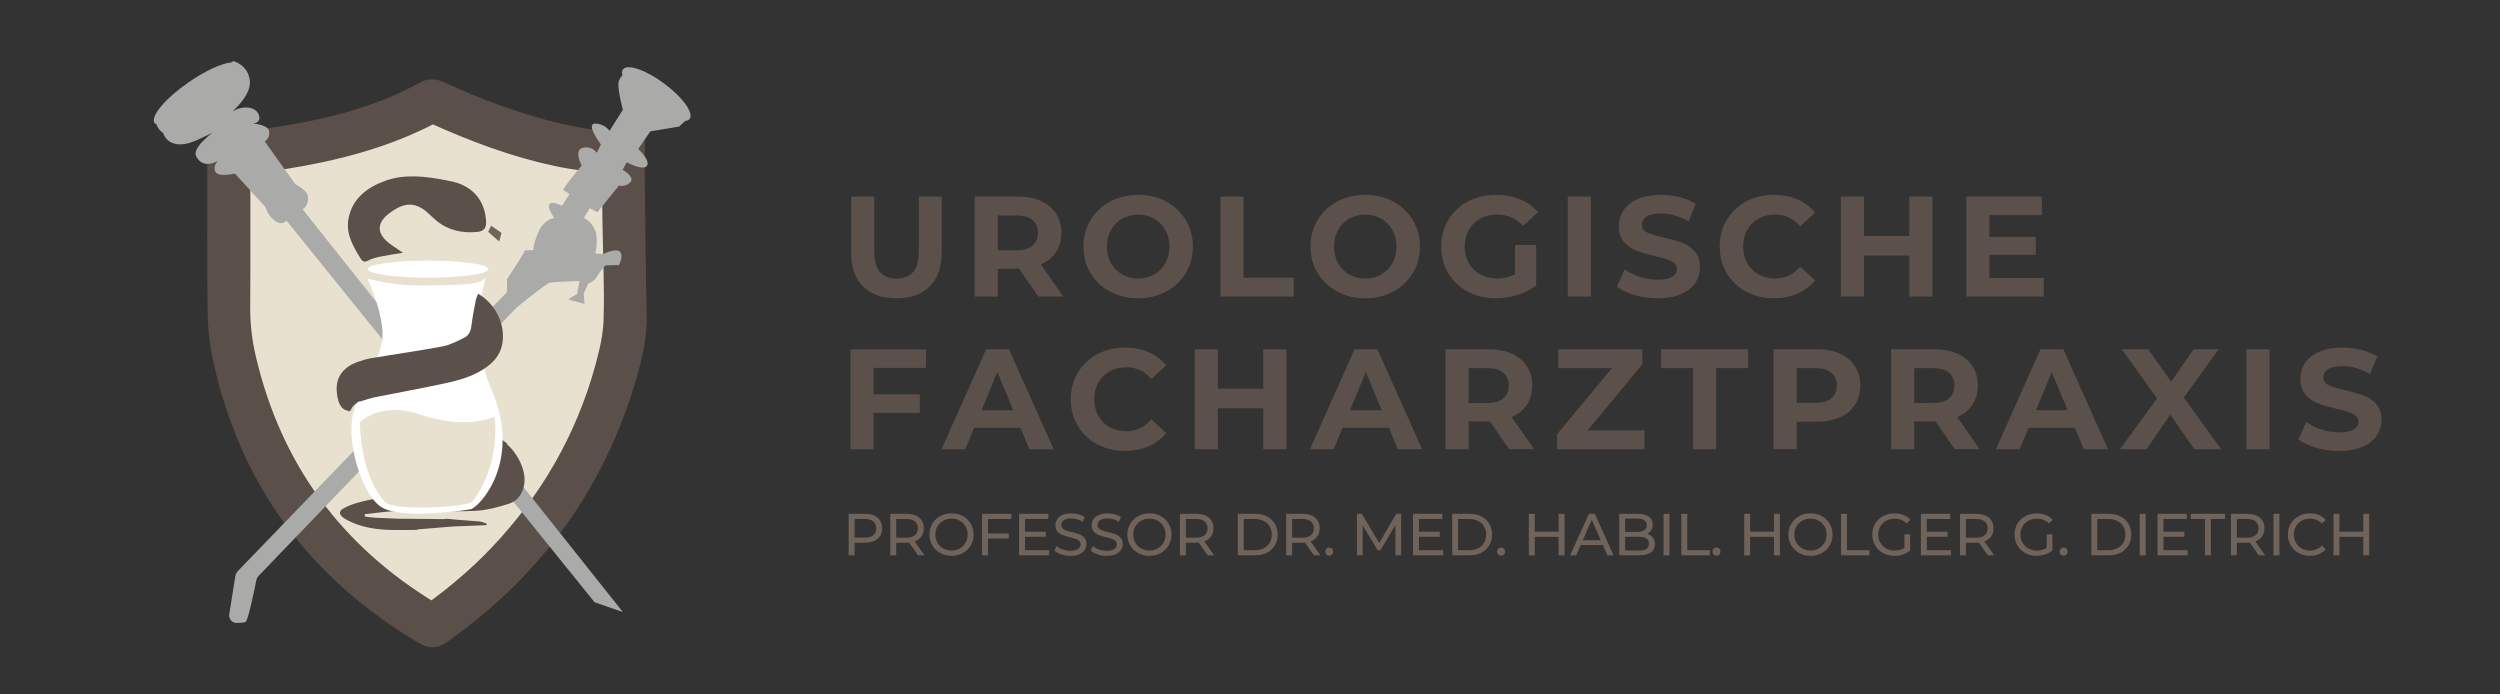 <?xml version="1.0" encoding="UTF-8"?><svg id="Ebene_1" xmlns="http://www.w3.org/2000/svg" viewBox="0 0 1422.93 395.12"><rect x="0" y="0" width="1422.93" height="395.12" fill="#333333" stroke="none"/><defs><style>.cls-1{fill:#e9e1d0;}.cls-2{fill:#5b5049;stroke:#5b5049;stroke-miterlimit:10;stroke-width:19px;}.cls-3{fill:#5c514a;}.cls-4{fill:#fff;}.cls-5{fill:#6f635a;}.cls-6{fill:#aaaaa9;}</style></defs><path class="cls-1" d="M128.6,87.14l111.93-30.54,108.44,29.77s3.43,110.18,2.29,110.57-27.45,81.21-59.86,111.33c-32.41,30.12-49.95,43.08-49.95,43.08,0,0-105.99-67.1-110.18-142.97-4.19-75.87-2.67-121.24-2.67-121.24Z"/><path class="cls-2" d="M127.53,85.65c11.42-1.45,22.48-2.54,33.43-4.3,29.05-4.67,57.31-11.94,83.31-26.36,1.03-.57,2.96-.25,4.17.31,22.4,10.35,45.42,18.91,69.48,24.49,12.18,2.83,24.49,4.61,37.02,4.68.6,0,1.21.09,2.56.19,0,6.53-.07,12.94.01,19.35.31,25.05.53,50.11,1.06,75.15.3,13.98-3.37,27.19-7.49,40.23-18.31,57.96-53.01,103.88-102.7,138.65-1.63,1.14-2.79,1.09-4.44.13-60.71-35.55-99.03-87.43-113.7-156.38-1.76-8.27-2.5-16.89-2.59-25.36-.31-29.01-.12-58.03-.12-87.05v-3.73ZM132.97,90.51c0,1.17,0,2.39,0,3.61,0,26.94.13,53.89-.06,80.83-.07,10.28,1.17,20.35,3.5,30.28,15.05,63.95,51.04,112.59,107.21,146.46,1.78,1.08,2.98,1.03,4.66-.19,13.6-9.83,26.34-20.64,37.95-32.78,29.59-30.95,50.4-66.95,61.77-108.24,2.52-9.16,4.74-18.69,5.04-28.11.57-18.27-.34-36.59-.61-54.89-.17-11.23-.37-22.46-.4-33.69-.01-3.07-.99-4.02-4.23-4.36-9.9-1.02-19.86-2.09-29.58-4.13-24.19-5.09-47.19-13.8-69.68-23.95-1.2-.54-3.1-.74-4.19-.17-26.34,13.92-54.72,21.13-83.89,25.75-9,1.43-18.08,2.37-27.48,3.58Z"/><path class="cls-6" d="M172.23,119.1s4.02-2.14,2.92-7.85c-.6-3.1-7.03-6.38-7.03-6.38l-17.45-24.4s2.9-1.47,2.58-5.5c-.32-4.03-9.09-4.62-9.09-4.62,0,0,4.91-.49,3.1-5.15-1.81-4.66-9.17-5.06-13.66-2.37-4.49,2.69,9.52-7.3,8.62-16.68-.9-9.39-9.48-11.37-9.48-11.37l-1.01.74c-5.43.49-14.71,4.65-24.24,11.22-13.31,9.17-22.06,19.58-19.54,23.23.27.39.66.69,1.16.9.48,1.57,1.53,3.36,3.72,4.84,0,0,3.25,12.12,21.1,3.21,17.86-8.91-6.24,3.03-2.09,10.42,4.16,7.39,12.26,2.19,12.26,2.19,0,0-3.09,2.87-1.53,6.21,1.55,3.34,11.13,1.04,11.13,1.04l17.31,18.97s1.28,4.76,5.12,7.66c4.8,3.63,6.84.05,6.84.05l175.44,217.33,16.09,5.55L172.23,119.1Z"/><path class="cls-6" d="M378.02,47.52c-10.48-7.77-20.98-11.36-23.45-8.02-.6.81-.67,1.96-.28,3.33-.95,1.02-1.81,2.26-2.16,3.64-.94,3.67,2.4,15.97,2.4,15.97l-7.6,12.03s-2.79-4.19-8.29-4.12c-5.5.07,3.4,11.88,3.4,11.88l-2.36,4.74s-2.79-4.19-8.05-2.82c-5.26,1.37-.57,10.06-.57,10.06,0,0-11.68,13.99-10.44,14.16s3.5,2.18,3.5,2.18l-4.3,6.58s-5.51-2.89-7.04-.99,2.68,7.98,2.68,7.98c0,0-5.97.43-9.21,8.42-3.24,7.99-2.64,9.77-2.64,9.77,0,0-3.94.23-4.99.21.21,1.16-10,16.27-10,16.27l-.1,7.51-152.47,158.03c-1.15.98-1.92,2.34-2.15,3.83l-3.41,21.45c-.42,2.61,1.61,4.99,4.25,4.96,2.08-.02,4.19-.17,5.01-.62,1.5-.83,4.88-17.34,6.07-23.35.28-1.41,1.03-2.68,2.12-3.61l145.99-151.82s16.71-13.71,18.9-14.24,17.04-.99,17.04-.99l-1.46,7.4-5.08,3.09,9.35,2.58-.43-5.97,2.47-5.57s3.55-1.19,5.26-4.33c1.71-3.14,4.66-6.1,4.66-6.1l7.63-.19s2.83-5.09.63-7.52c-2.19-2.42-9.46,1.2-9.46,1.2l-4.62-.23s2.05-8.58-.21-13.55c-2.26-4.96-6.23-6.79-6.23-6.79l3.3-5.45,4.32,2.3,12.27-15.17s4.08,1,6.62-2.03c2.54-3.02-4.51-6.97-4.51-6.97l2.3-4.32s9.42,5.13,11.54,2.04c2.12-3.08-4.99-9.57-4.99-9.57l6.9-10.01,16.44-2.76,3.43-3.18c1.14-.12,2.02-.5,2.53-1.19,2.48-3.34-4.01-12.34-14.49-20.11Z"/><path class="cls-6" d="M303.37,128.09c-.31.06-.22.08.11.09-.01-.06-.04-.1-.11-.09Z"/><path class="cls-3" d="M288.68,252.98l-.15-.68-19.28-13.65c-3.65-3.05-6.95-5.61-11.56-5.61-12.06,0-24.13-.12-36.19.08-4.01.07-8.01.97-11.69,1.45,6.65,2.07,13.38,3.99,20.04,6.17,11.14,4.31,28.09,12.23,39.15,23.82.02.03.03.06.05.09,1.06,1.24,2.14,2.47,3.23,3.69.89,1.14,1.73,2.31,2.49,3.51.42.66.83,1.28,1.23,1.86-3.92,3.98-9.38,5.98-15.76,6.52-8.39.72-16.83.7-25.23,1.33-11.18.85-22.4,1.73-33.19,5.1-2.35.73-4.69,1.74-6.79,3.01-2.03,1.23-2.01,3.06-.14,4.6.87.72,1.87,1.31,2.88,1.84,7.16,3.75,14.94,5.1,22.88,5.45,5.57.25,11.16.05,16.96.05-.03-.1-.06-.18-.09-.28l19.86-1.64c6.54-.27,13.03-.53,19.52-.79.03-.3.06-.59.1-.89-1.42-.43-2.81-1.11-4.26-1.25-5.77-.54-11.57-.72-17.32-1.42-1.13-.14-2.09-.09-2.91.12l-24.26-.24.09.09c-5.05-.19-10.09-.4-15.13-.67-1.86-.1-3.7-.43-5.56-.65,0-.43-.01-.87-.02-1.3,5.92-.6,11.84-1.64,17.77-1.73,14.87-.23,29.77.39,44.62-.18,6.62-.26,13.33-2.04,19.69-4.09,5-1.61,7.96-5.95,8.7-11.32,1.01-7.29-3.3-16.66-9.71-22.42Z"/><path class="cls-4" d="M209.05,158.45s13.95,4.29,31.3,4.02c17.35-.28,32.42.02,35.44-3.83,3.03-3.85-11.55,27.31,3.93,63.03,17.9,41.3-7.23,67.36-11.91,68.19s-37.7,5.63-49.81-.7c-12.12-6.33-20.95-38.1-17.1-53.24,3.85-15.14,12.94-26.43,16.25-39.93,3.3-13.49-8.09-37.54-8.09-37.54Z"/><path class="cls-3" d="M209.63,148.25c2.09-1.08,4.47-1.71,6.79-2.19,4.13-.85,8.31-1.43,12.95-2.21-3-2.06-5.74-3.72-8.23-5.7-6.47-5.16-6.76-10.98-.34-16.13,9.84-7.91,16.44-6.83,23.59-.05,1.36,1.29,2.73,2.58,4.18,3.76,6.79,5.53,14.7,7.1,23.18,6.27,3.59-.35,5.06-2.29,4.93-5.6-.45-11.87-7.29-20.22-18.82-22.96-1.62-.39-3.25-.73-4.89-1.03-11.25-2.06-22.62-3.48-33.64.48-10.54,3.79-19.18,10.36-21.09,22.17-1.32,8.17,2.81,15.33,7.04,22.13,1.14,1.83,2.31,2.13,4.34,1.07Z"/><path class="cls-5" d="M285.44,132.57c-1.43-.99-3.47-2.4-5.88-4.07-.6,1.2-1.14,2.3-1.71,3.46,2.29,2,4.38,3.83,6.28,5.49.43-1.58.83-3.07,1.32-4.87Z"/><path class="cls-3" d="M197.86,233.71c.18.16.36.31.55.46.42-.2.84-.41,1.26-.61,0,0,.32-2.53,4.86-5.21.05.09.1.19.16.28,3.12-.92,5.86-1.96,8.69-2.53,13.04-2.64,26.15-4.95,39.16-7.77,9.24-2,18.42-4.43,26-10.64,3.93-3.22,6.57-7.19,7.41-12.28,1.78-10.75-3.85-22.42-13.8-28.22-.48,1.29-1.12,2.49-1.37,3.78-.91,4.8-1.88,9.6-2.46,14.44-.37,3.06-1.47,5.56-4.17,6.85-3.92,1.88-7.9,4.08-12.09,4.87-13.79,2.59-27.71,4.53-41.54,6.88-1.83.31-3.58.82-5.24,1.49-1.27.29-14.45,3.66-13.66,16.77.56,9.32,4.05,11.19,6.26,11.43Z"/><ellipse class="cls-4" cx="243.62" cy="153.17" rx="34.4" ry="4.85"/><path class="cls-1" d="M281.56,237.57c0-1.72-12.71,8.3-43.2-1.86-21.98-7.32-33.5,4.58-33.5,4.63,0,.25-.13,30.26,14.39,45.48,5.06,5.3,47.14,2.87,49.67-.41,16.39-21.35,12.65-47.47,12.65-47.84Z"/><path class="cls-3" d="M491.22,163.03c-4.53-4.5-6.79-10.92-6.79-19.26v-31.86h13.17v31.38c0,10.19,4.23,15.28,12.68,15.28,4.12,0,7.26-1.23,9.43-3.7,2.17-2.47,3.25-6.33,3.25-11.58v-31.38h13.01v31.86c0,8.35-2.26,14.77-6.79,19.26-4.53,4.5-10.85,6.75-18.98,6.75s-14.46-2.25-18.98-6.75Z"/><path class="cls-3" d="M591,168.8l-10.97-15.85h-12.11v15.85h-13.17v-56.9h24.63c5.04,0,9.42.84,13.13,2.52,3.71,1.68,6.57,4.06,8.58,7.15,2,3.09,3.01,6.75,3.01,10.97s-1.02,7.87-3.05,10.93c-2.03,3.06-4.92,5.41-8.66,7.03l12.76,18.29h-14.14ZM587.67,125.19c-2.06-1.71-5.07-2.56-9.02-2.56h-10.73v19.83h10.73c3.95,0,6.96-.87,9.02-2.6,2.06-1.73,3.09-4.17,3.09-7.32s-1.03-5.65-3.09-7.36Z"/><path class="cls-3" d="M631.84,165.95c-4.74-2.55-8.45-6.06-11.14-10.53-2.68-4.47-4.02-9.5-4.02-15.08s1.34-10.61,4.02-15.08c2.68-4.47,6.39-7.98,11.14-10.53,4.74-2.55,10.07-3.82,15.97-3.82s11.22,1.27,15.93,3.82c4.71,2.55,8.43,6.06,11.14,10.53,2.71,4.47,4.06,9.5,4.06,15.08s-1.36,10.61-4.06,15.08c-2.71,4.47-6.42,7.98-11.14,10.53-4.71,2.55-10.03,3.82-15.93,3.82s-11.23-1.27-15.97-3.82ZM656.92,156.24c2.71-1.54,4.84-3.7,6.38-6.46s2.32-5.91,2.32-9.43-.77-6.67-2.32-9.43-3.67-4.92-6.38-6.46c-2.71-1.54-5.74-2.32-9.1-2.32s-6.39.77-9.1,2.32c-2.71,1.54-4.84,3.7-6.38,6.46-1.54,2.76-2.32,5.91-2.32,9.43s.77,6.67,2.32,9.43c1.54,2.76,3.67,4.92,6.38,6.46,2.71,1.54,5.74,2.32,9.1,2.32s6.39-.77,9.1-2.32Z"/><path class="cls-3" d="M694.63,111.9h13.17v46.17h28.53v10.73h-41.7v-56.9Z"/><path class="cls-3" d="M761.09,165.95c-4.74-2.55-8.45-6.06-11.14-10.53-2.68-4.47-4.02-9.5-4.02-15.08s1.34-10.61,4.02-15.08c2.68-4.47,6.39-7.98,11.14-10.53,4.74-2.55,10.07-3.82,15.97-3.82s11.22,1.27,15.93,3.82c4.71,2.55,8.43,6.06,11.14,10.53,2.71,4.47,4.06,9.5,4.06,15.08s-1.36,10.61-4.06,15.08c-2.71,4.47-6.42,7.98-11.14,10.53-4.71,2.55-10.03,3.82-15.93,3.82s-11.23-1.27-15.97-3.82ZM786.16,156.24c2.71-1.54,4.84-3.7,6.38-6.46s2.32-5.91,2.32-9.43-.77-6.67-2.32-9.43-3.67-4.92-6.38-6.46c-2.71-1.54-5.74-2.32-9.1-2.32s-6.39.77-9.1,2.32c-2.71,1.54-4.84,3.7-6.38,6.46-1.54,2.76-2.32,5.91-2.32,9.43s.77,6.67,2.32,9.43c1.54,2.76,3.67,4.92,6.38,6.46,2.71,1.54,5.74,2.32,9.1,2.32s6.39-.77,9.1-2.32Z"/><path class="cls-3" d="M862.33,139.45h12.03v23.09c-3.09,2.33-6.66,4.12-10.73,5.36s-8.16,1.87-12.27,1.87c-5.91,0-11.22-1.26-15.93-3.78-4.71-2.52-8.41-6.02-11.1-10.49s-4.02-9.52-4.02-15.16,1.34-10.69,4.02-15.16,6.41-7.97,11.18-10.49c4.77-2.52,10.13-3.78,16.09-3.78,4.99,0,9.51.84,13.57,2.52,4.06,1.68,7.48,4.12,10.24,7.32l-8.45,7.8c-4.06-4.28-8.97-6.42-14.71-6.42-3.63,0-6.86.76-9.67,2.28-2.82,1.52-5.01,3.66-6.58,6.42-1.57,2.76-2.36,5.93-2.36,9.51s.79,6.67,2.36,9.43c1.57,2.76,3.75,4.92,6.54,6.46,2.79,1.54,5.97,2.32,9.55,2.32,3.79,0,7.21-.81,10.24-2.44v-16.66Z"/><path class="cls-3" d="M892.32,111.9h13.17v56.9h-13.17v-56.9Z"/><path class="cls-3" d="M930.4,167.95c-4.2-1.22-7.57-2.8-10.12-4.76l4.47-9.92c2.44,1.79,5.34,3.22,8.7,4.31,3.36,1.08,6.72,1.63,10.08,1.63,3.74,0,6.5-.56,8.29-1.67,1.79-1.11,2.68-2.59,2.68-4.43,0-1.35-.53-2.48-1.59-3.37-1.06-.89-2.41-1.61-4.06-2.15-1.65-.54-3.89-1.14-6.71-1.79-4.34-1.03-7.88-2.06-10.65-3.09-2.76-1.03-5.14-2.68-7.11-4.96-1.98-2.28-2.97-5.31-2.97-9.1,0-3.3.89-6.3,2.68-8.98s4.48-4.81,8.09-6.38c3.6-1.57,8.01-2.36,13.21-2.36,3.63,0,7.18.43,10.65,1.3,3.47.87,6.5,2.11,9.1,3.74l-4.06,10c-5.26-2.98-10.51-4.47-15.77-4.47-3.69,0-6.41.6-8.17,1.79-1.76,1.19-2.64,2.76-2.64,4.71s1.02,3.4,3.05,4.35c2.03.95,5.13,1.88,9.31,2.8,4.33,1.03,7.88,2.06,10.65,3.09,2.76,1.03,5.13,2.66,7.11,4.88,1.98,2.22,2.97,5.23,2.97,9.02,0,3.25-.91,6.22-2.72,8.9-1.82,2.68-4.54,4.81-8.17,6.38-3.63,1.57-8.05,2.36-13.25,2.36-4.5,0-8.85-.61-13.05-1.83Z"/><path class="cls-3" d="M993.88,165.99c-4.69-2.52-8.37-6.02-11.05-10.49s-4.02-9.52-4.02-15.16,1.34-10.69,4.02-15.16,6.37-7.97,11.05-10.49c4.69-2.52,9.96-3.78,15.81-3.78,4.93,0,9.39.87,13.37,2.6,3.98,1.73,7.33,4.23,10.04,7.48l-8.45,7.8c-3.85-4.44-8.62-6.67-14.31-6.67-3.52,0-6.67.77-9.43,2.32-2.76,1.54-4.92,3.7-6.46,6.46-1.54,2.76-2.32,5.91-2.32,9.43s.77,6.67,2.32,9.43c1.54,2.76,3.7,4.92,6.46,6.46,2.76,1.54,5.91,2.32,9.43,2.32,5.69,0,10.46-2.25,14.31-6.75l8.45,7.8c-2.71,3.31-6.07,5.83-10.08,7.56-4.01,1.73-8.48,2.6-13.41,2.6-5.8,0-11.04-1.26-15.73-3.78Z"/><path class="cls-3" d="M1099.92,111.9v56.9h-13.17v-23.33h-25.85v23.33h-13.17v-56.9h13.17v22.43h25.85v-22.43h13.17Z"/><path class="cls-3" d="M1163.24,158.23v10.57h-44.06v-56.9h43v10.57h-29.91v12.36h26.42v10.24h-26.42v13.17h30.97Z"/><path class="cls-3" d="M497.21,209.37v15.04h26.34v10.57h-26.34v20.73h-13.17v-56.9h43v10.57h-29.83Z"/><path class="cls-3" d="M580.85,243.51h-26.42l-5.04,12.19h-13.49l25.36-56.9h13.01l25.44,56.9h-13.82l-5.04-12.19ZM576.71,233.51l-9.02-21.78-9.02,21.78h18.05Z"/><path class="cls-3" d="M624.54,252.9c-4.69-2.52-8.37-6.02-11.05-10.49-2.68-4.47-4.02-9.52-4.02-15.16s1.34-10.69,4.02-15.16c2.68-4.47,6.37-7.97,11.05-10.49,4.69-2.52,9.96-3.78,15.81-3.78,4.93,0,9.39.87,13.37,2.6,3.98,1.73,7.33,4.23,10.04,7.48l-8.45,7.8c-3.85-4.44-8.62-6.67-14.31-6.67-3.52,0-6.67.77-9.43,2.32s-4.92,3.7-6.46,6.46-2.32,5.91-2.32,9.43.77,6.67,2.32,9.43,3.7,4.92,6.46,6.46,5.91,2.32,9.43,2.32c5.69,0,10.46-2.25,14.31-6.75l8.45,7.8c-2.71,3.31-6.07,5.83-10.08,7.56-4.01,1.73-8.48,2.6-13.41,2.6-5.8,0-11.04-1.26-15.73-3.78Z"/><path class="cls-3" d="M732.2,198.8v56.9h-13.17v-23.33h-25.85v23.33h-13.17v-56.9h13.17v22.43h25.85v-22.43h13.17Z"/><path class="cls-3" d="M790.56,243.51h-26.42l-5.04,12.19h-13.49l25.36-56.9h13.01l25.44,56.9h-13.82l-5.04-12.19ZM786.42,233.51l-9.02-21.78-9.02,21.78h18.05Z"/><path class="cls-3" d="M859,255.7l-10.97-15.85h-12.11v15.85h-13.17v-56.9h24.63c5.04,0,9.42.84,13.13,2.52,3.71,1.68,6.57,4.06,8.58,7.15,2,3.09,3.01,6.75,3.01,10.97s-1.02,7.87-3.05,10.93c-2.03,3.06-4.92,5.41-8.66,7.03l12.76,18.29h-14.14ZM855.67,212.09c-2.06-1.71-5.07-2.56-9.02-2.56h-10.73v19.83h10.73c3.95,0,6.96-.87,9.02-2.6,2.06-1.73,3.09-4.17,3.09-7.32s-1.03-5.65-3.09-7.36Z"/><path class="cls-3" d="M935.98,244.97v10.73h-49.75v-8.54l31.21-37.63h-30.56v-10.73h47.88v8.53l-31.13,37.64h32.35Z"/><path class="cls-3" d="M963.61,209.53h-18.21v-10.73h49.58v10.73h-18.21v46.17h-13.17v-46.17Z"/><path class="cls-3" d="M1047.22,201.32c3.71,1.68,6.57,4.06,8.58,7.15,2,3.09,3.01,6.75,3.01,10.97s-1,7.82-3.01,10.93c-2.01,3.12-4.86,5.5-8.58,7.15-3.71,1.65-8.09,2.48-13.13,2.48h-11.46v15.69h-13.17v-56.9h24.63c5.04,0,9.42.84,13.13,2.52ZM1042.38,226.72c2.06-1.71,3.09-4.13,3.09-7.27s-1.03-5.65-3.09-7.36c-2.06-1.71-5.07-2.56-9.02-2.56h-10.73v19.75h10.73c3.95,0,6.96-.85,9.02-2.56Z"/><path class="cls-3" d="M1112.61,255.7l-10.97-15.85h-12.11v15.85h-13.17v-56.9h24.63c5.04,0,9.42.84,13.13,2.52,3.71,1.68,6.57,4.06,8.58,7.15,2,3.09,3.01,6.75,3.01,10.97s-1.02,7.87-3.05,10.93c-2.03,3.06-4.92,5.41-8.66,7.03l12.76,18.29h-14.14ZM1109.28,212.09c-2.06-1.71-5.07-2.56-9.02-2.56h-10.73v19.83h10.73c3.95,0,6.96-.87,9.02-2.6,2.06-1.73,3.09-4.17,3.09-7.32s-1.03-5.65-3.09-7.36Z"/><path class="cls-3" d="M1180.97,243.51h-26.42l-5.04,12.19h-13.49l25.36-56.9h13.01l25.44,56.9h-13.82l-5.04-12.19ZM1176.82,233.51l-9.02-21.78-9.02,21.78h18.05Z"/><path class="cls-3" d="M1249,255.7l-13.74-19.75-13.49,19.75h-15.12l21.05-28.94-20-27.96h14.96l13.09,18.45,12.84-18.45h14.22l-19.83,27.47,21.22,29.43h-15.2Z"/><path class="cls-3" d="M1278.59,198.8h13.17v56.9h-13.17v-56.9Z"/><path class="cls-3" d="M1318.3,254.85c-4.2-1.22-7.57-2.8-10.12-4.75l4.47-9.92c2.44,1.79,5.34,3.22,8.7,4.31,3.36,1.09,6.72,1.63,10.08,1.63,3.74,0,6.5-.56,8.29-1.67,1.79-1.11,2.68-2.59,2.68-4.43,0-1.35-.53-2.48-1.59-3.37-1.06-.89-2.41-1.61-4.06-2.15-1.65-.54-3.89-1.14-6.71-1.79-4.34-1.03-7.88-2.06-10.65-3.09-2.76-1.03-5.14-2.68-7.11-4.96-1.98-2.28-2.97-5.31-2.97-9.1,0-3.3.89-6.3,2.68-8.98s4.48-4.81,8.09-6.38c3.6-1.57,8.01-2.36,13.21-2.36,3.63,0,7.18.43,10.65,1.3,3.47.87,6.5,2.11,9.1,3.74l-4.06,10c-5.26-2.98-10.51-4.47-15.77-4.47-3.69,0-6.41.6-8.17,1.79-1.76,1.19-2.64,2.76-2.64,4.71s1.02,3.4,3.05,4.35c2.03.95,5.13,1.88,9.31,2.8,4.33,1.03,7.88,2.06,10.65,3.09,2.76,1.03,5.13,2.66,7.11,4.88,1.98,2.22,2.97,5.23,2.97,9.02,0,3.25-.91,6.22-2.72,8.9-1.82,2.68-4.54,4.81-8.17,6.38-3.63,1.57-8.05,2.36-13.25,2.36-4.5,0-8.85-.61-13.05-1.83Z"/><path class="cls-5" d="M499.47,294.65c1.76,1.46,2.63,3.48,2.63,6.04s-.88,4.58-2.63,6.04c-1.76,1.46-4.16,2.19-7.23,2.19h-5.84v7.16h-3.38v-23.64h9.22c3.06,0,5.47.73,7.23,2.19ZM497.04,304.63c1.13-.91,1.69-2.22,1.69-3.93s-.56-3.02-1.69-3.93c-1.13-.91-2.76-1.37-4.9-1.37h-5.74v10.6h5.74c2.14,0,3.77-.46,4.9-1.37Z"/><path class="cls-5" d="M522.53,316.09l-5.1-7.26c-.63.05-1.13.07-1.49.07h-5.84v7.19h-3.38v-23.64h9.22c3.06,0,5.47.73,7.23,2.19,1.76,1.46,2.63,3.48,2.63,6.04,0,1.82-.45,3.38-1.35,4.66-.9,1.28-2.18,2.22-3.85,2.8l5.6,7.93h-3.68ZM520.74,304.64c1.13-.92,1.69-2.24,1.69-3.95s-.56-3.02-1.69-3.93c-1.13-.91-2.76-1.37-4.9-1.37h-5.74v10.64h5.74c2.14,0,3.77-.46,4.9-1.38Z"/><path class="cls-5" d="M535.15,314.79c-1.91-1.05-3.42-2.49-4.51-4.34s-1.64-3.91-1.64-6.18.55-4.33,1.64-6.18c1.09-1.85,2.59-3.29,4.51-4.34,1.91-1.05,4.06-1.57,6.45-1.57s4.5.52,6.42,1.57c1.91,1.05,3.41,2.49,4.49,4.32,1.08,1.83,1.62,3.9,1.62,6.2s-.54,4.36-1.62,6.2c-1.08,1.83-2.58,3.28-4.49,4.32-1.91,1.05-4.05,1.57-6.42,1.57s-4.54-.52-6.45-1.57ZM546.28,312.17c1.38-.79,2.48-1.87,3.27-3.26.8-1.38,1.2-2.93,1.2-4.64s-.4-3.26-1.2-4.64c-.8-1.38-1.89-2.47-3.27-3.26-1.38-.79-2.94-1.18-4.68-1.18s-3.3.39-4.71,1.18c-1.41.79-2.51,1.87-3.31,3.26-.8,1.38-1.2,2.93-1.2,4.64s.4,3.26,1.2,4.64c.8,1.38,1.9,2.47,3.31,3.26,1.41.79,2.98,1.18,4.71,1.18s3.29-.39,4.68-1.18Z"/><path class="cls-5" d="M562.33,295.39v8.24h11.85v2.9h-11.85v9.56h-3.38v-23.64h16.68v2.94h-13.3Z"/><path class="cls-5" d="M597.18,313.15v2.94h-17.15v-23.64h16.68v2.94h-13.3v7.26h11.85v2.87h-11.85v7.63h13.78Z"/><path class="cls-5" d="M604.05,315.53c-1.65-.55-2.95-1.27-3.9-2.14l1.25-2.63c.9.81,2.05,1.47,3.46,1.98,1.41.51,2.85.76,4.34.76,1.96,0,3.42-.33,4.39-1,.97-.66,1.45-1.55,1.45-2.65,0-.81-.26-1.47-.79-1.98-.53-.51-1.18-.89-1.96-1.16-.78-.27-1.87-.57-3.29-.91-1.78-.43-3.21-.86-4.31-1.28-1.09-.43-2.03-1.09-2.8-1.97s-1.17-2.09-1.17-3.6c0-1.26.33-2.4,1-3.41s1.67-1.82,3.02-2.43c1.35-.61,3.03-.91,5.03-.91,1.4,0,2.77.18,4.12.54,1.35.36,2.51.88,3.48,1.55l-1.11,2.7c-.99-.63-2.05-1.11-3.17-1.43-1.13-.33-2.23-.49-3.31-.49-1.91,0-3.35.35-4.3,1.05-.96.7-1.43,1.6-1.43,2.7,0,.81.27,1.47.81,1.98.54.51,1.21.9,2.01,1.18.8.28,1.88.58,3.26.89,1.78.43,3.21.86,4.29,1.28,1.08.43,2.01,1.08,2.79,1.96.78.88,1.16,2.06,1.16,3.55,0,1.24-.34,2.37-1.01,3.39-.67,1.02-1.7,1.83-3.07,2.43-1.37.6-3.06.89-5.07.89-1.78,0-3.49-.28-5.15-.83Z"/><path class="cls-5" d="M624.68,315.53c-1.65-.55-2.95-1.27-3.9-2.14l1.25-2.63c.9.81,2.05,1.47,3.46,1.98,1.41.51,2.85.76,4.34.76,1.96,0,3.42-.33,4.39-1,.97-.66,1.45-1.55,1.45-2.65,0-.81-.26-1.47-.79-1.98-.53-.51-1.18-.89-1.96-1.16-.78-.27-1.87-.57-3.29-.91-1.78-.43-3.21-.86-4.31-1.28-1.09-.43-2.03-1.09-2.8-1.97s-1.17-2.09-1.17-3.6c0-1.26.33-2.4,1-3.41s1.67-1.82,3.02-2.43c1.35-.61,3.03-.91,5.03-.91,1.4,0,2.77.18,4.12.54,1.35.36,2.51.88,3.48,1.55l-1.11,2.7c-.99-.63-2.05-1.11-3.17-1.43-1.13-.33-2.23-.49-3.31-.49-1.91,0-3.35.35-4.3,1.05-.96.7-1.43,1.6-1.43,2.7,0,.81.27,1.47.81,1.98.54.51,1.21.9,2.01,1.18.8.28,1.88.58,3.26.89,1.78.43,3.21.86,4.29,1.28,1.08.43,2.01,1.08,2.79,1.96.78.88,1.16,2.06,1.16,3.55,0,1.24-.34,2.37-1.01,3.39-.67,1.02-1.7,1.83-3.07,2.43-1.37.6-3.06.89-5.07.89-1.78,0-3.49-.28-5.15-.83Z"/><path class="cls-5" d="M647.79,314.79c-1.91-1.05-3.42-2.49-4.51-4.34s-1.64-3.91-1.64-6.18.55-4.33,1.64-6.18c1.09-1.85,2.59-3.29,4.51-4.34,1.91-1.05,4.06-1.57,6.45-1.57s4.5.52,6.42,1.57c1.91,1.05,3.41,2.49,4.49,4.32,1.08,1.83,1.62,3.9,1.62,6.2s-.54,4.36-1.62,6.2c-1.08,1.83-2.58,3.28-4.49,4.32-1.91,1.05-4.05,1.57-6.42,1.57s-4.54-.52-6.45-1.57ZM658.92,312.17c1.38-.79,2.48-1.87,3.27-3.26.8-1.38,1.2-2.93,1.2-4.64s-.4-3.26-1.2-4.64c-.8-1.38-1.89-2.47-3.27-3.26-1.38-.79-2.94-1.18-4.68-1.18s-3.3.39-4.71,1.18c-1.41.79-2.51,1.87-3.31,3.26-.8,1.38-1.2,2.93-1.2,4.64s.4,3.26,1.2,4.64c.8,1.38,1.9,2.47,3.31,3.26,1.41.79,2.98,1.18,4.71,1.18s3.29-.39,4.68-1.18Z"/><path class="cls-5" d="M687.4,316.09l-5.1-7.26c-.63.05-1.13.07-1.49.07h-5.84v7.19h-3.38v-23.64h9.22c3.06,0,5.47.73,7.23,2.19,1.76,1.46,2.63,3.48,2.63,6.04,0,1.82-.45,3.38-1.35,4.66-.9,1.28-2.18,2.22-3.85,2.8l5.6,7.93h-3.68ZM685.61,304.64c1.13-.92,1.69-2.24,1.69-3.95s-.56-3.02-1.69-3.93c-1.13-.91-2.76-1.37-4.9-1.37h-5.74v10.64h5.74c2.14,0,3.77-.46,4.9-1.38Z"/><path class="cls-5" d="M704.51,292.45h9.96c2.5,0,4.72.5,6.65,1.49s3.44,2.38,4.51,4.17,1.6,3.84,1.6,6.16-.53,4.37-1.6,6.16-2.57,3.18-4.51,4.17c-1.94.99-4.15,1.49-6.65,1.49h-9.96v-23.64ZM714.27,313.15c1.91,0,3.6-.37,5.05-1.11,1.45-.74,2.57-1.78,3.36-3.12.79-1.34,1.18-2.89,1.18-4.64s-.39-3.3-1.18-4.64c-.79-1.34-1.91-2.38-3.36-3.12-1.45-.74-3.13-1.11-5.05-1.11h-6.38v17.76h6.38Z"/><path class="cls-5" d="M747.87,316.09l-5.1-7.26c-.63.05-1.13.07-1.49.07h-5.84v7.19h-3.38v-23.64h9.22c3.06,0,5.47.73,7.23,2.19,1.76,1.46,2.63,3.48,2.63,6.04,0,1.82-.45,3.38-1.35,4.66-.9,1.28-2.18,2.22-3.85,2.8l5.6,7.93h-3.68ZM746.08,304.64c1.13-.92,1.69-2.24,1.69-3.95s-.56-3.02-1.69-3.93c-1.13-.91-2.76-1.37-4.9-1.37h-5.74v10.64h5.74c2.14,0,3.77-.46,4.9-1.38Z"/><path class="cls-5" d="M754.96,315.63c-.45-.44-.67-1-.67-1.67s.22-1.2.67-1.64c.45-.44.99-.66,1.62-.66s1.16.21,1.59.64c.43.43.64.98.64,1.65s-.22,1.23-.66,1.67c-.44.44-.96.66-1.57.66s-1.17-.22-1.62-.66Z"/><path class="cls-5" d="M794.26,316.09l-.03-17.22-8.54,14.35h-1.55l-8.54-14.25v17.12h-3.24v-23.64h2.77l9.86,16.61,9.72-16.61h2.77l.03,23.64h-3.24Z"/><path class="cls-5" d="M821.4,313.15v2.94h-17.15v-23.64h16.68v2.94h-13.3v7.26h11.85v2.87h-11.85v7.63h13.78Z"/><path class="cls-5" d="M826.54,292.45h9.96c2.5,0,4.72.5,6.65,1.49s3.44,2.38,4.51,4.17,1.6,3.84,1.6,6.16-.53,4.37-1.6,6.16-2.57,3.18-4.51,4.17c-1.94.99-4.15,1.49-6.65,1.49h-9.96v-23.64ZM836.29,313.15c1.91,0,3.6-.37,5.05-1.11,1.45-.74,2.57-1.78,3.36-3.12.79-1.34,1.18-2.89,1.18-4.64s-.39-3.3-1.18-4.64c-.79-1.34-1.91-2.38-3.36-3.12-1.45-.74-3.13-1.11-5.05-1.11h-6.38v17.76h6.38Z"/><path class="cls-5" d="M852.77,315.63c-.45-.44-.67-1-.67-1.67s.22-1.2.67-1.64c.45-.44.99-.66,1.62-.66s1.16.21,1.59.64c.43.43.64.98.64,1.65s-.22,1.23-.66,1.67c-.44.44-.96.66-1.57.66s-1.17-.22-1.62-.66Z"/><path class="cls-5" d="M890.49,292.45v23.64h-3.38v-10.53h-13.57v10.53h-3.38v-23.64h3.38v10.16h13.57v-10.16h3.38Z"/><path class="cls-5" d="M912.3,310.18h-12.56l-2.6,5.91h-3.48l10.7-23.64h3.34l10.74,23.64h-3.55l-2.6-5.91ZM911.11,307.48l-5.1-11.58-5.1,11.58h10.2Z"/><path class="cls-5" d="M940.76,305.91c.79,1,1.18,2.27,1.18,3.8,0,2.05-.77,3.62-2.31,4.73-1.54,1.1-3.79,1.65-6.74,1.65h-11.28v-23.64h10.6c2.7,0,4.79.54,6.26,1.62,1.47,1.08,2.21,2.58,2.21,4.49,0,1.24-.29,2.31-.86,3.21-.57.9-1.35,1.59-2.31,2.06,1.37.38,2.45,1.07,3.24,2.08ZM924.99,295.19v7.56h6.92c1.73,0,3.07-.32,4-.96.93-.64,1.4-1.58,1.4-2.82s-.47-2.18-1.4-2.82c-.93-.64-2.27-.96-4-.96h-6.92ZM937.08,312.41c.97-.63,1.45-1.62,1.45-2.97,0-2.63-1.92-3.95-5.77-3.95h-7.77v7.87h7.77c1.91,0,3.35-.32,4.32-.95Z"/><path class="cls-5" d="M946.84,292.45h3.38v23.64h-3.38v-23.64Z"/><path class="cls-5" d="M956.97,292.45h3.38v20.7h12.8v2.94h-16.17v-23.64Z"/><path class="cls-5" d="M975.37,315.63c-.45-.44-.67-1-.67-1.67s.22-1.2.67-1.64c.45-.44.99-.66,1.62-.66s1.16.21,1.59.64c.43.43.64.98.64,1.65s-.22,1.23-.66,1.67c-.44.44-.96.66-1.57.66s-1.17-.22-1.62-.66Z"/><path class="cls-5" d="M1013.08,292.45v23.64h-3.38v-10.53h-13.57v10.53h-3.38v-23.64h3.38v10.16h13.57v-10.16h3.38Z"/><path class="cls-5" d="M1024.06,314.79c-1.91-1.05-3.42-2.49-4.51-4.34s-1.64-3.91-1.64-6.18.55-4.33,1.64-6.18c1.09-1.85,2.59-3.29,4.51-4.34,1.91-1.05,4.06-1.57,6.45-1.57s4.5.52,6.42,1.57c1.91,1.05,3.41,2.49,4.49,4.32,1.08,1.83,1.62,3.9,1.62,6.2s-.54,4.36-1.62,6.2c-1.08,1.83-2.58,3.28-4.49,4.32-1.91,1.05-4.05,1.57-6.42,1.57s-4.54-.52-6.45-1.57ZM1035.18,312.17c1.38-.79,2.48-1.87,3.27-3.26.8-1.38,1.2-2.93,1.2-4.64s-.4-3.26-1.2-4.64c-.8-1.38-1.89-2.47-3.27-3.26-1.38-.79-2.94-1.18-4.68-1.18s-3.3.39-4.71,1.18c-1.41.79-2.51,1.87-3.31,3.26-.8,1.38-1.2,2.93-1.2,4.64s.4,3.26,1.2,4.64c.8,1.38,1.9,2.47,3.31,3.26,1.41.79,2.98,1.18,4.71,1.18s3.29-.39,4.68-1.18Z"/><path class="cls-5" d="M1047.86,292.45h3.38v20.7h12.8v2.94h-16.17v-23.64Z"/><path class="cls-5" d="M1083.95,304.14h3.24v9.22c-1.17.97-2.53,1.71-4.09,2.23-1.55.52-3.17.78-4.86.78-2.39,0-4.54-.52-6.45-1.57-1.91-1.05-3.42-2.49-4.51-4.32-1.09-1.83-1.64-3.9-1.64-6.2s.55-4.37,1.64-6.21c1.09-1.85,2.6-3.29,4.52-4.32,1.92-1.03,4.09-1.55,6.5-1.55,1.89,0,3.61.31,5.15.93,1.54.62,2.85,1.53,3.93,2.72l-2.09,2.09c-1.89-1.82-4.18-2.73-6.85-2.73-1.8,0-3.42.39-4.85,1.16-1.43.78-2.55,1.86-3.36,3.24s-1.22,2.94-1.22,4.68.4,3.26,1.22,4.64c.81,1.38,1.93,2.47,3.36,3.26s3.03,1.18,4.81,1.18c2.12,0,3.96-.51,5.54-1.52v-7.7Z"/><path class="cls-5" d="M1110.46,313.15v2.94h-17.15v-23.64h16.68v2.94h-13.3v7.26h11.85v2.87h-11.85v7.63h13.78Z"/><path class="cls-5" d="M1131.39,316.09l-5.1-7.26c-.63.05-1.13.07-1.49.07h-5.84v7.19h-3.38v-23.64h9.22c3.06,0,5.47.73,7.23,2.19,1.76,1.46,2.63,3.48,2.63,6.04,0,1.82-.45,3.38-1.35,4.66-.9,1.28-2.18,2.22-3.85,2.8l5.6,7.93h-3.68ZM1129.6,304.64c1.13-.92,1.69-2.24,1.69-3.95s-.56-3.02-1.69-3.93c-1.13-.91-2.76-1.37-4.9-1.37h-5.74v10.64h5.74c2.14,0,3.77-.46,4.9-1.38Z"/><path class="cls-5" d="M1164.92,304.14h3.24v9.22c-1.17.97-2.53,1.71-4.09,2.23-1.55.52-3.17.78-4.86.78-2.39,0-4.54-.52-6.45-1.57-1.91-1.05-3.42-2.49-4.51-4.32-1.09-1.83-1.64-3.9-1.64-6.2s.55-4.37,1.64-6.21c1.09-1.85,2.6-3.29,4.52-4.32,1.92-1.03,4.09-1.55,6.5-1.55,1.89,0,3.61.31,5.15.93,1.54.62,2.85,1.53,3.93,2.72l-2.09,2.09c-1.89-1.82-4.18-2.73-6.85-2.73-1.8,0-3.42.39-4.85,1.16-1.43.78-2.55,1.86-3.36,3.24s-1.22,2.94-1.22,4.68.4,3.26,1.22,4.64c.81,1.38,1.93,2.47,3.36,3.26s3.03,1.18,4.81,1.18c2.12,0,3.96-.51,5.54-1.52v-7.7Z"/><path class="cls-5" d="M1172.95,315.63c-.45-.44-.67-1-.67-1.67s.22-1.2.67-1.64c.45-.44.99-.66,1.62-.66s1.16.21,1.59.64c.43.43.64.98.64,1.65s-.22,1.23-.66,1.67c-.44.44-.96.66-1.57.66s-1.17-.22-1.62-.66Z"/><path class="cls-5" d="M1190.34,292.45h9.96c2.5,0,4.72.5,6.65,1.49s3.44,2.38,4.51,4.17,1.6,3.84,1.6,6.16-.53,4.37-1.6,6.16-2.57,3.18-4.51,4.17c-1.94.99-4.15,1.49-6.65,1.49h-9.96v-23.64ZM1200.1,313.15c1.91,0,3.6-.37,5.05-1.11,1.45-.74,2.57-1.78,3.36-3.12.79-1.34,1.18-2.89,1.18-4.64s-.39-3.3-1.18-4.64c-.79-1.34-1.91-2.38-3.36-3.12-1.45-.74-3.13-1.11-5.05-1.11h-6.38v17.76h6.38Z"/><path class="cls-5" d="M1217.89,292.45h3.38v23.64h-3.38v-23.64Z"/><path class="cls-5" d="M1245.18,313.15v2.94h-17.15v-23.64h16.68v2.94h-13.3v7.26h11.85v2.87h-11.85v7.63h13.78Z"/><path class="cls-5" d="M1255,295.39h-8.1v-2.94h19.55v2.94h-8.1v20.7h-3.34v-20.7Z"/><path class="cls-5" d="M1285.59,316.09l-5.1-7.26c-.63.05-1.13.07-1.49.07h-5.84v7.19h-3.38v-23.64h9.22c3.06,0,5.47.73,7.23,2.19,1.76,1.46,2.63,3.48,2.63,6.04,0,1.82-.45,3.38-1.35,4.66-.9,1.28-2.18,2.22-3.85,2.8l5.6,7.93h-3.68ZM1283.8,304.64c1.13-.92,1.69-2.24,1.69-3.95s-.56-3.02-1.69-3.93c-1.13-.91-2.76-1.37-4.9-1.37h-5.74v10.64h5.74c2.14,0,3.77-.46,4.9-1.38Z"/><path class="cls-5" d="M1294,292.45h3.38v23.64h-3.38v-23.64Z"/><path class="cls-5" d="M1308.3,314.79c-1.9-1.05-3.39-2.49-4.47-4.32-1.08-1.83-1.62-3.9-1.62-6.2s.54-4.36,1.62-6.2c1.08-1.83,2.58-3.28,4.49-4.32,1.91-1.05,4.05-1.57,6.42-1.57,1.85,0,3.53.31,5.06.93,1.53.62,2.84,1.54,3.92,2.75l-2.19,2.13c-1.78-1.87-4-2.8-6.65-2.8-1.76,0-3.34.39-4.76,1.18-1.42.79-2.53,1.87-3.33,3.26-.8,1.38-1.2,2.93-1.2,4.64s.4,3.26,1.2,4.64c.8,1.38,1.91,2.47,3.33,3.26,1.42.79,3.01,1.18,4.76,1.18,2.63,0,4.85-.95,6.65-2.84l2.19,2.13c-1.08,1.22-2.39,2.14-3.93,2.77-1.54.63-3.24.95-5.08.95-2.36,0-4.5-.52-6.4-1.57Z"/><path class="cls-5" d="M1348.49,292.45v23.64h-3.38v-10.53h-13.57v10.53h-3.38v-23.64h3.38v10.16h13.57v-10.16h3.38Z"/></svg>
